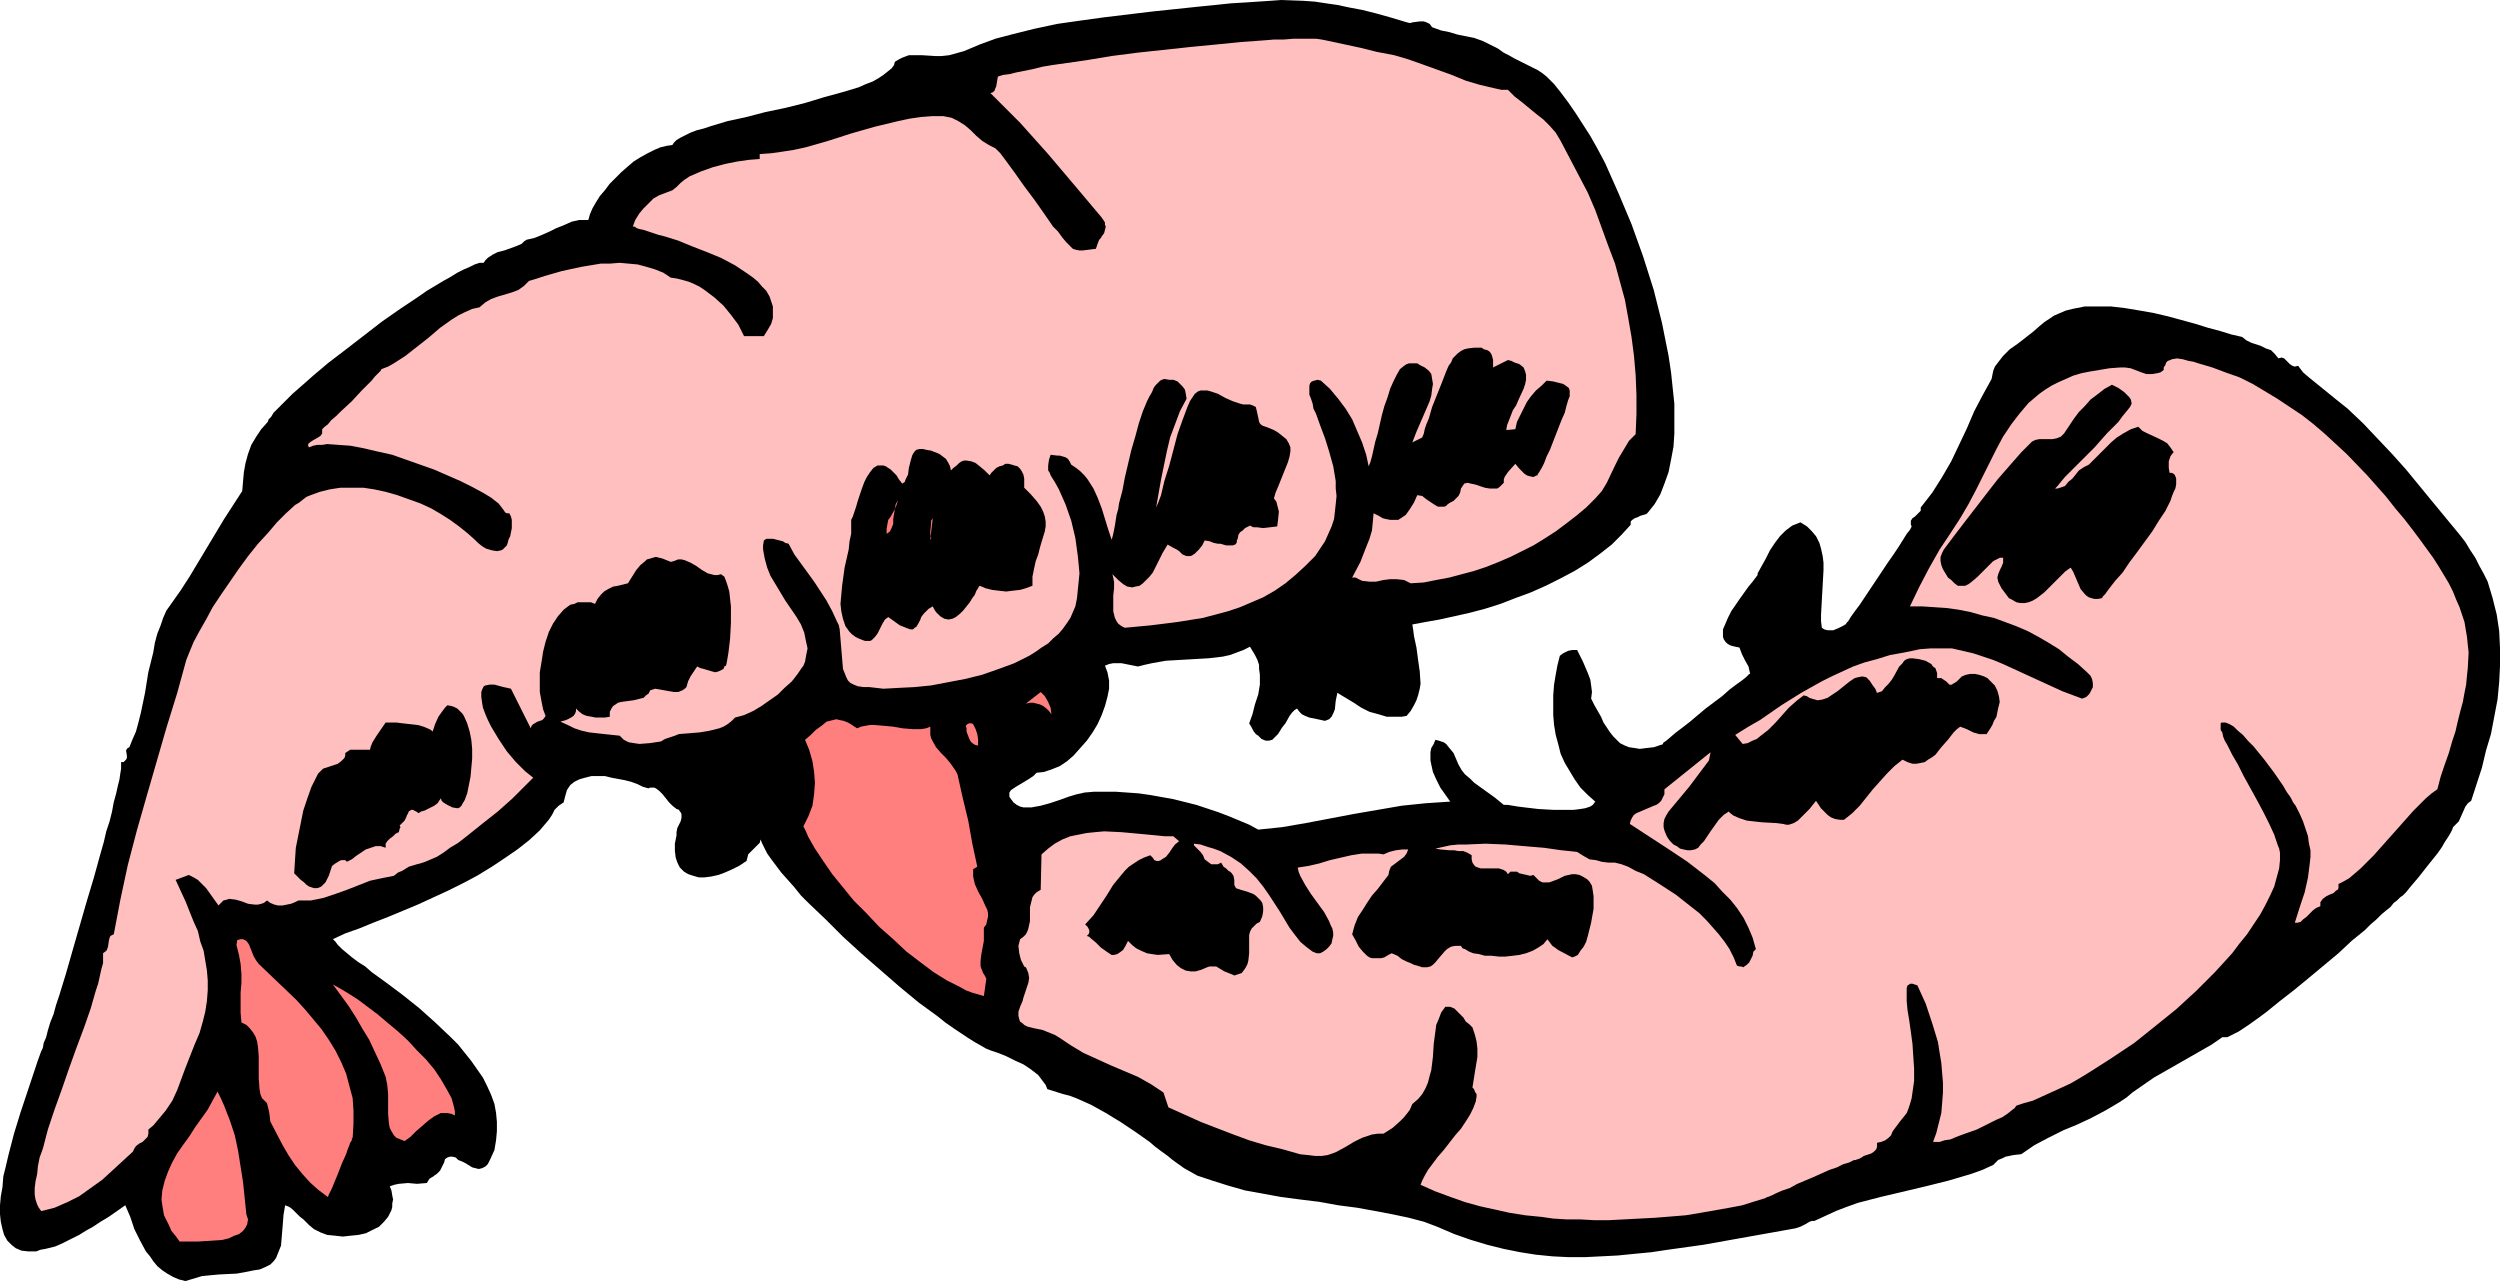 <?xml version="1.0" encoding="UTF-8" standalone="no"?>
<svg
   version="1.0"
   width="129.724mm"
   height="66.476mm"
   id="svg14"
   sodipodi:docname="Shrimp 16.wmf"
   xmlns:inkscape="http://www.inkscape.org/namespaces/inkscape"
   xmlns:sodipodi="http://sodipodi.sourceforge.net/DTD/sodipodi-0.dtd"
   xmlns="http://www.w3.org/2000/svg"
   xmlns:svg="http://www.w3.org/2000/svg">
  <sodipodi:namedview
     id="namedview14"
     pagecolor="#ffffff"
     bordercolor="#000000"
     borderopacity="0.25"
     inkscape:showpageshadow="2"
     inkscape:pageopacity="0.0"
     inkscape:pagecheckerboard="0"
     inkscape:deskcolor="#d1d1d1"
     inkscape:document-units="mm" />
  <defs
     id="defs1">
    <pattern
       id="WMFhbasepattern"
       patternUnits="userSpaceOnUse"
       width="6"
       height="6"
       x="0"
       y="0" />
  </defs>
  <path
     style="fill:#000000;fill-opacity:1;fill-rule:evenodd;stroke:none"
     d="m 280.86,5.332 1.778,0.646 1.616,0.323 1.616,0.485 1.616,0.323 1.616,0.323 1.778,0.646 0.97,0.485 0.97,0.485 0.97,0.485 1.131,0.808 0.97,0.485 1.131,0.646 2.262,1.131 2.262,1.131 0.97,0.646 0.808,0.646 1.454,1.454 1.293,1.616 1.454,1.939 1.454,2.1 1.454,2.262 1.454,2.262 1.454,2.585 1.454,2.747 2.586,5.817 2.586,6.14 2.262,6.301 2.101,6.625 0.808,3.231 0.808,3.231 0.646,3.231 0.646,3.231 0.485,3.231 0.323,3.07 0.323,3.07 v 2.908 2.908 l -0.162,2.585 -0.485,2.585 -0.485,2.424 -0.808,2.262 -0.808,2.1 -1.131,1.939 -1.293,1.616 -0.323,0.323 -1.131,0.323 -0.646,0.323 -0.485,0.162 -0.485,0.323 -0.323,0.323 v 0.646 l -1.778,1.939 -1.939,1.939 -2.262,1.777 -2.424,1.777 -2.586,1.616 -2.747,1.454 -2.909,1.454 -2.909,1.293 -3.07,1.131 -2.909,1.131 -3.07,0.969 -3.07,0.808 -2.909,0.646 -2.909,0.646 -2.747,0.485 -2.586,0.485 0.162,0.969 0.162,1.293 0.485,2.262 0.323,2.424 0.323,2.262 0.162,2.424 -0.162,0.969 -0.323,1.293 -0.323,0.969 -0.485,0.969 -0.646,1.131 -0.808,0.969 -0.97,0.162 h -0.97 -0.97 -0.97 l -1.616,-0.485 -1.778,-0.485 -1.616,-0.808 -1.454,-0.969 -1.616,-0.969 -1.616,-0.969 -0.162,0.808 -0.162,0.808 -0.162,1.616 -0.323,0.808 -0.323,0.646 -0.485,0.485 -0.808,0.323 -1.454,-0.323 -1.616,-0.323 -0.808,-0.323 -0.646,-0.323 -0.485,-0.485 -0.485,-0.646 -0.485,0.323 -0.485,0.485 -0.485,0.646 -0.808,1.454 -0.646,0.808 -0.808,1.293 -0.646,0.646 -0.485,0.485 -0.646,0.162 h -0.646 l -0.808,-0.323 -0.323,-0.323 -0.323,-0.323 -0.485,-0.323 -0.485,-0.646 -0.323,-0.646 -0.485,-0.808 0.646,-1.777 0.485,-1.939 0.646,-1.939 0.323,-1.939 v -1.939 l -0.162,-1.131 v -0.808 l -0.323,-0.969 -0.485,-0.969 -0.485,-0.808 -0.485,-0.808 -1.293,0.646 -1.293,0.485 -1.293,0.485 -1.454,0.323 -2.747,0.323 -2.747,0.162 -5.656,0.323 -2.747,0.485 -1.454,0.323 -1.293,0.323 -1.616,-0.323 -1.616,-0.323 h -0.808 -0.808 l -0.808,0.162 -0.808,0.323 0.485,1.293 0.323,1.616 v 1.616 l -0.323,1.616 -0.485,1.777 -0.646,1.777 -0.808,1.777 -0.97,1.616 -1.131,1.616 -1.293,1.454 -1.293,1.454 -1.293,1.131 -1.454,0.969 -1.616,0.646 -1.454,0.485 -1.454,0.162 -0.323,0.323 -0.323,0.323 -0.97,0.646 -2.424,1.454 -0.485,0.323 -0.485,0.323 -0.323,0.485 v 0.323 0.485 l 0.323,0.485 0.485,0.646 0.646,0.485 0.646,0.323 0.646,0.162 h 0.808 0.808 l 1.778,-0.323 1.778,-0.485 1.939,-0.646 1.778,-0.646 1.616,-0.485 0.808,-0.162 0.646,-0.162 1.939,-0.162 h 2.101 2.101 l 2.262,0.162 2.262,0.162 2.262,0.323 4.525,0.808 4.525,1.131 4.363,1.454 2.101,0.808 1.939,0.808 1.939,0.808 1.778,0.969 4.686,-0.485 4.686,-0.808 9.373,-1.777 4.686,-0.808 4.686,-0.808 4.686,-0.485 2.424,-0.162 2.424,-0.162 -1.939,-2.747 -0.808,-1.616 -0.646,-1.454 -0.323,-1.454 -0.162,-0.808 v -0.808 -0.808 l 0.162,-0.808 0.485,-0.808 0.323,-0.808 0.646,0.162 0.485,0.162 0.485,0.162 0.485,0.323 0.646,0.808 0.808,0.969 0.97,2.262 0.646,1.131 0.646,0.808 0.97,0.808 0.808,0.808 4.04,2.908 1.778,1.454 h 0.808 l 0.97,0.162 0.97,0.162 1.293,0.162 2.747,0.323 2.909,0.162 h 2.747 1.293 l 1.293,-0.162 0.97,-0.162 0.97,-0.323 0.485,-0.323 0.485,-0.646 -1.454,-1.293 -1.454,-1.454 -1.131,-1.616 -0.97,-1.616 -0.97,-1.616 -0.808,-1.777 -0.485,-1.939 -0.485,-1.777 -0.323,-1.939 -0.162,-1.939 v -1.939 -1.939 l 0.162,-2.1 0.323,-1.939 0.323,-1.777 0.485,-1.939 0.646,-0.485 0.97,-0.485 0.808,-0.162 h 0.97 l 1.131,2.262 0.97,2.262 0.485,1.293 0.162,1.131 0.162,1.293 -0.162,1.293 0.646,1.293 1.293,2.262 0.485,1.131 0.646,0.969 0.646,0.969 0.646,0.808 0.646,0.646 0.646,0.646 0.97,0.485 0.808,0.323 1.131,0.162 0.97,0.162 1.293,-0.162 1.454,-0.162 1.454,-0.485 h 0.162 l 0.162,-0.162 0.162,-0.323 0.323,-0.162 0.97,-0.808 1.131,-0.969 1.293,-0.969 1.454,-1.131 3.07,-2.585 3.232,-2.424 1.454,-1.293 1.293,-0.969 1.131,-0.808 0.808,-0.646 0.323,-0.323 0.162,-0.162 0.162,-0.162 h 0.162 l -0.323,-1.454 -0.646,-1.131 -0.646,-1.293 -0.485,-1.293 -0.808,-0.162 -0.646,-0.162 -0.485,-0.162 -0.485,-0.323 -0.323,-0.323 -0.323,-0.485 -0.162,-0.485 v -0.485 -0.969 l 0.485,-1.131 0.485,-1.131 0.646,-1.293 1.778,-2.585 0.808,-1.131 0.808,-1.131 0.808,-0.969 0.485,-0.646 0.485,-0.646 v -0.323 0 l 0.808,-1.454 0.808,-1.454 0.808,-1.616 0.97,-1.454 0.97,-1.293 1.131,-1.131 1.293,-0.969 0.808,-0.323 0.808,-0.323 1.293,0.808 0.97,0.969 0.808,0.969 0.646,1.293 0.323,1.131 0.323,1.454 0.162,1.293 v 1.454 l -0.162,2.908 -0.162,2.908 -0.162,2.908 v 1.293 l 0.162,1.293 0.485,0.323 0.646,0.162 h 0.485 0.646 l 1.131,-0.485 0.97,-0.485 0.162,-0.162 h 0.162 l 0.162,-0.323 0.323,-0.323 0.485,-0.808 0.808,-1.131 0.97,-1.293 0.97,-1.454 2.262,-3.393 2.262,-3.393 1.131,-1.616 0.97,-1.454 0.808,-1.293 0.808,-1.293 0.646,-0.808 0.162,-0.323 0.162,-0.323 -0.162,-0.323 v -0.323 -0.485 l 0.323,-0.485 0.485,-0.323 0.808,-0.808 0.323,-0.323 v -0.646 l 1.131,-1.454 1.131,-1.454 1.939,-3.07 1.778,-3.07 3.07,-6.463 1.454,-3.393 1.616,-3.07 1.778,-3.231 0.162,-0.808 0.162,-0.808 0.323,-0.808 0.485,-0.646 1.131,-1.454 1.293,-1.293 1.616,-1.131 1.454,-1.131 1.454,-1.131 1.293,-1.131 0.97,-0.808 0.97,-0.646 0.97,-0.646 1.131,-0.485 1.131,-0.485 1.293,-0.323 2.424,-0.485 h 2.586 2.586 l 2.747,0.323 2.909,0.485 2.747,0.485 2.747,0.646 5.333,1.454 2.586,0.808 2.424,0.646 2.101,0.646 2.101,0.485 0.808,0.646 0.97,0.485 1.939,0.646 0.97,0.485 0.97,0.323 0.808,0.808 0.646,0.808 0.646,-0.162 0.485,0.162 0.808,0.808 0.323,0.323 0.485,0.323 0.485,0.162 0.646,-0.162 0.97,1.293 1.131,0.969 2.586,2.1 2.586,2.1 2.424,1.939 3.07,2.908 2.747,2.908 2.909,3.07 2.747,3.07 5.171,6.301 5.333,6.463 1.131,1.454 0.97,1.616 0.97,1.454 0.808,1.616 0.808,1.454 0.808,1.616 0.97,3.231 0.808,3.231 0.485,3.231 0.162,3.393 v 3.393 l -0.162,3.231 -0.323,3.393 -0.646,3.393 -0.646,3.393 -0.97,3.231 -0.808,3.393 -2.101,6.463 -0.646,0.485 -0.485,0.646 -0.646,1.454 -0.646,1.454 -0.485,0.485 -0.646,0.646 -0.162,0.485 -0.323,0.646 -0.485,0.808 -0.646,0.969 -0.646,1.131 -0.808,1.131 -1.939,2.424 -1.778,2.262 -0.97,1.131 -0.808,0.969 -0.646,0.808 -0.646,0.646 -0.485,0.323 -0.162,0.162 -0.485,0.485 -0.646,0.485 -0.646,0.808 -0.808,0.646 -0.97,0.808 -0.97,0.969 -1.131,0.969 -1.131,1.131 -2.586,2.1 -2.586,2.424 -5.818,4.847 -2.747,2.262 -2.909,2.262 -2.586,2.1 -1.293,0.969 -1.131,0.808 -1.131,0.808 -0.97,0.646 -0.97,0.646 -0.97,0.485 -0.646,0.323 -0.646,0.323 h -0.485 -0.485 l -2.101,1.454 -2.262,1.293 -9.05,5.17 -2.101,1.454 -2.101,1.454 -1.131,0.969 -1.454,0.969 -2.747,1.616 -2.747,1.454 -2.747,1.293 -2.747,1.131 -2.909,1.454 -2.747,1.454 -2.586,1.777 -1.454,0.162 -1.616,0.323 -0.646,0.323 -0.808,0.323 -0.485,0.485 -0.485,0.485 -2.101,0.969 -2.262,0.808 -4.363,1.293 -4.525,1.131 -8.888,2.1 -4.363,1.131 -2.262,0.808 -2.101,0.808 -2.101,0.969 -2.101,0.969 h -0.485 l -0.485,0.162 -0.808,0.485 -0.97,0.485 -0.97,0.323 -18.099,3.231 -6.949,0.969 -3.232,0.485 -3.394,0.323 -3.232,0.323 -3.232,0.162 -3.232,0.162 h -3.07 l -3.232,-0.162 -3.232,-0.323 -3.07,-0.485 -3.232,-0.646 -3.232,-0.808 -3.232,-0.969 -3.232,-1.131 -3.394,-1.454 -1.293,-0.485 -1.293,-0.485 -3.07,-0.808 -3.07,-0.646 -3.394,-0.646 -3.555,-0.646 -3.717,-0.485 -3.555,-0.646 -3.878,-0.485 -3.717,-0.485 -3.555,-0.646 -3.555,-0.646 -3.394,-0.969 -3.07,-0.969 -2.909,-0.969 -2.586,-1.454 -1.131,-0.808 -1.131,-0.808 -0.97,-0.808 -1.131,-0.808 -1.293,-0.969 -1.131,-0.969 -2.747,-1.939 -2.909,-1.939 -2.909,-1.777 -2.909,-1.616 -1.454,-0.646 -1.454,-0.646 -1.293,-0.485 -1.293,-0.323 -3.07,-0.969 -0.323,-0.808 -0.485,-0.646 -0.97,-1.293 -1.454,-1.131 -1.454,-0.969 -1.778,-0.808 -1.616,-0.808 -1.616,-0.646 -1.454,-0.485 -0.808,-0.323 -1.131,-0.646 -1.131,-0.646 -1.293,-0.808 -1.454,-0.969 -1.454,-0.969 -1.616,-1.131 -1.616,-1.293 -1.778,-1.293 -1.778,-1.293 -3.717,-3.07 -3.717,-3.231 -3.717,-3.231 -3.717,-3.393 -3.394,-3.393 -3.394,-3.231 -1.454,-1.454 -1.293,-1.616 -1.293,-1.454 -1.293,-1.454 -0.97,-1.293 -0.97,-1.293 -0.808,-1.131 -0.485,-0.969 -0.485,-0.969 -0.323,-0.808 -0.162,0.646 -0.485,0.485 -0.808,0.808 -0.97,0.969 -0.162,0.646 -0.162,0.646 -1.454,0.969 -1.293,0.646 -1.454,0.646 -1.293,0.485 -1.454,0.323 -1.293,0.162 h -1.131 l -1.131,-0.323 -0.97,-0.323 -0.808,-0.485 -0.808,-0.808 -0.485,-0.969 -0.323,-0.969 -0.162,-1.293 v -1.454 l 0.323,-1.616 v -0.646 l 0.162,-0.808 0.323,-0.646 0.323,-0.646 0.162,-0.646 v -0.808 l -0.162,-0.323 -0.162,-0.162 -0.162,-0.323 -0.485,-0.162 -0.808,-0.646 -0.646,-0.646 -0.646,-0.808 -0.646,-0.808 -0.646,-0.646 -0.646,-0.485 -0.323,-0.162 h -0.485 -0.323 l -0.323,0.162 -1.131,-0.323 -0.97,-0.485 -1.293,-0.485 -1.293,-0.323 -2.586,-0.485 -1.293,-0.323 h -1.454 -1.131 l -1.293,0.323 -1.131,0.323 -0.97,0.485 -0.808,0.646 -0.646,0.969 -0.323,1.131 -0.323,1.293 -0.485,0.323 -0.485,0.323 -0.808,0.808 -0.485,0.969 -0.646,0.969 -1.778,2.1 -2.101,1.939 -2.262,1.777 -2.586,1.777 -2.424,1.616 -2.909,1.777 -2.747,1.454 -2.909,1.454 -5.979,2.747 -5.818,2.424 -2.909,1.131 -2.747,1.131 -2.747,0.969 -2.424,1.131 0.485,0.485 0.485,0.646 0.808,0.808 0.97,0.808 0.97,0.808 1.293,0.969 1.293,0.808 1.293,1.131 2.909,2.1 3.232,2.424 3.232,2.585 3.07,2.747 3.07,2.908 1.454,1.454 1.293,1.616 1.293,1.616 1.131,1.616 1.131,1.616 0.808,1.616 0.808,1.777 0.646,1.777 0.323,1.777 0.162,1.777 v 1.777 l -0.162,1.777 -0.323,1.939 -0.808,1.777 -0.485,0.969 -0.485,0.485 -0.646,0.323 -0.646,0.162 -0.646,-0.162 -0.646,-0.162 -1.293,-0.808 -0.646,-0.323 -0.808,-0.323 -0.485,-0.485 -0.646,-0.162 h -0.485 l -0.485,0.162 -0.485,0.323 -0.162,0.646 -0.485,0.969 -0.323,0.646 -0.323,0.323 -0.323,0.323 -0.485,0.323 -0.162,0.162 -0.323,0.162 -0.485,0.323 -0.485,0.808 -1.939,0.162 -1.778,-0.162 -1.778,0.162 -0.808,0.162 -0.97,0.323 0.323,0.808 0.162,0.969 0.162,0.808 -0.162,0.808 v 0.646 l -0.162,0.646 -0.646,1.293 -0.808,0.969 -0.97,0.969 -1.293,0.646 -1.293,0.646 -1.454,0.323 -1.616,0.162 -1.454,0.162 -1.454,-0.162 -1.616,-0.162 -1.293,-0.485 -1.293,-0.646 -0.97,-0.808 -1.131,-1.131 -0.646,-0.485 -0.485,-0.485 -0.97,-0.969 -0.646,-0.485 -0.808,-0.323 -0.323,1.939 -0.162,2.1 -0.162,1.939 -0.162,1.939 -0.323,0.808 -0.323,0.808 -0.323,0.808 -0.485,0.646 -0.646,0.646 -0.97,0.485 -1.131,0.485 -1.131,0.162 -1.616,0.323 -1.778,0.323 -3.394,0.162 -1.778,0.162 -1.616,0.162 -1.616,0.485 -1.616,0.485 -1.293,-0.323 -1.131,-0.485 -1.131,-0.646 -0.97,-0.646 -0.97,-0.808 -0.808,-0.969 -0.646,-0.969 -0.808,-0.969 -1.131,-2.1 -1.131,-2.262 -0.808,-2.424 -0.97,-2.262 -1.616,1.131 -1.616,1.131 -1.616,0.969 -1.454,0.969 -1.454,0.808 -1.293,0.808 -1.293,0.646 -2.262,1.131 -1.131,0.485 -1.939,0.485 -0.97,0.162 -0.808,0.323 H 5.494 L 4.202,245.269 3.07,244.785 2.262,244.138 1.454,243.33 0.808,242.199 0.485,241.068 0.162,239.614 0,238.16 v -1.777 l 0.162,-1.777 0.323,-1.777 0.162,-2.1 0.485,-1.939 0.485,-2.1 1.131,-4.362 1.293,-4.201 1.454,-4.362 1.293,-3.878 0.646,-1.939 0.646,-1.777 0.323,-0.646 0.162,-0.969 0.485,-1.131 0.323,-1.293 0.485,-1.616 0.646,-1.616 0.485,-1.777 0.646,-1.939 0.646,-2.1 0.646,-2.1 1.293,-4.524 2.747,-9.533 1.454,-4.847 1.293,-4.686 0.646,-2.262 0.485,-2.1 0.646,-1.939 0.485,-1.939 0.323,-1.777 0.485,-1.777 0.323,-1.454 0.323,-1.293 0.162,-1.131 0.162,-0.969 v -0.808 -0.485 h 0.485 l 0.162,-0.162 0.323,-0.323 0.162,-0.323 v -0.485 l -0.162,-0.969 0.162,-0.323 0.162,-0.162 0.323,-0.162 0.646,-1.616 0.646,-1.454 0.485,-1.777 0.485,-1.939 0.808,-3.878 0.646,-4.039 0.97,-3.878 0.323,-1.939 0.485,-1.777 0.646,-1.616 0.485,-1.454 0.646,-1.454 0.808,-1.131 1.939,-2.747 1.778,-2.747 3.394,-5.655 3.394,-5.655 1.778,-2.747 1.778,-2.747 0.162,-1.939 0.162,-1.777 0.323,-1.777 0.485,-1.777 0.646,-1.777 0.97,-1.616 0.97,-1.454 1.293,-1.454 0.162,-0.485 0.485,-0.485 0.485,-0.808 0.808,-0.808 0.808,-0.808 0.97,-0.969 1.131,-1.131 1.293,-1.131 1.293,-1.131 1.454,-1.293 3.07,-2.585 3.394,-2.585 3.555,-2.747 3.555,-2.747 3.717,-2.585 3.394,-2.262 1.616,-1.131 1.616,-0.969 1.616,-0.969 1.454,-0.808 1.293,-0.808 1.293,-0.646 1.131,-0.485 0.97,-0.485 0.97,-0.323 h 0.808 l 0.323,-0.485 0.485,-0.485 0.97,-0.646 0.97,-0.485 1.293,-0.323 2.262,-0.808 1.131,-0.485 0.485,-0.485 0.485,-0.323 1.454,-0.323 1.616,-0.646 1.454,-0.646 1.293,-0.646 1.616,-0.646 1.454,-0.646 1.454,-0.323 h 0.808 0.97 l 0.323,-1.131 0.485,-1.131 0.646,-1.131 0.808,-1.293 0.97,-1.131 0.97,-1.293 2.262,-2.262 1.293,-1.131 1.131,-0.969 1.293,-0.808 1.454,-0.808 1.293,-0.646 1.131,-0.485 1.293,-0.323 1.131,-0.162 0.323,-0.485 0.485,-0.485 0.808,-0.485 0.97,-0.485 0.97,-0.485 1.293,-0.485 1.293,-0.323 1.454,-0.485 1.616,-0.485 1.616,-0.485 3.717,-0.808 3.717,-0.969 3.878,-0.808 3.878,-0.969 3.717,-1.131 3.555,-0.969 1.616,-0.485 1.616,-0.485 1.454,-0.646 1.293,-0.485 1.131,-0.646 0.97,-0.646 0.808,-0.646 0.808,-0.646 0.485,-0.646 0.162,-0.646 0.808,-0.485 0.646,-0.323 1.293,-0.485 h 1.293 1.293 l 2.586,0.162 h 1.293 l 1.454,-0.162 2.909,-0.808 3.07,-1.293 3.07,-1.131 3.07,-0.808 4.525,-1.131 4.525,-0.969 4.525,-0.646 4.686,-0.646 9.373,-1.131 9.211,-0.969 3.232,-0.323 3.07,-0.323 2.747,-0.162 2.424,-0.162 2.424,-0.162 L 251.288,0 l 4.363,0.162 2.262,0.162 2.101,0.323 2.262,0.323 2.262,0.485 2.586,0.485 2.586,0.646 2.909,0.808 3.232,0.969 0.646,0.162 0.646,-0.162 1.293,-0.162 h 0.808 l 0.485,0.162 0.646,0.323 z"
     id="path1" />
  <path
     style="fill:#ffbfbf;fill-opacity:1;fill-rule:evenodd;stroke:none"
     d="m 295.728,17.612 1.293,1.293 1.454,1.131 2.747,2.262 1.454,1.131 1.293,1.293 1.131,1.293 0.97,1.616 1.778,3.393 1.778,3.393 1.778,3.393 1.454,3.393 1.293,3.555 1.293,3.555 1.293,3.393 0.97,3.555 0.97,3.555 0.646,3.555 0.646,3.716 0.485,3.716 0.323,3.716 0.162,3.878 v 3.878 l -0.162,3.878 -1.293,1.293 -0.97,1.616 -0.97,1.616 -0.808,1.616 -1.616,3.393 -0.97,1.616 -1.293,1.454 -1.778,1.777 -1.939,1.616 -2.101,1.616 -1.939,1.454 -2.262,1.454 -2.101,1.293 -2.262,1.131 -2.262,1.131 -2.262,0.969 -2.424,0.969 -2.424,0.808 -2.424,0.646 -2.424,0.646 -2.586,0.485 -2.424,0.485 -2.586,0.162 -0.646,-0.323 -0.646,-0.323 -1.454,-0.162 h -1.293 l -1.293,0.162 -1.454,0.323 h -1.293 l -1.454,-0.162 -0.646,-0.323 -0.646,-0.323 h -0.646 l 1.616,-3.07 1.131,-2.908 0.646,-1.616 0.485,-1.616 0.162,-1.616 0.162,-1.777 0.97,0.485 0.808,0.485 0.646,0.162 0.808,0.162 h 0.485 0.646 0.485 l 0.485,-0.323 0.485,-0.323 0.485,-0.323 0.808,-1.131 0.808,-1.293 0.646,-1.454 0.97,0.162 0.808,0.646 1.454,0.969 0.808,0.485 h 0.808 0.485 l 0.323,-0.162 0.323,-0.323 0.485,-0.323 0.646,-0.323 0.485,-0.485 0.485,-0.485 0.323,-0.646 0.162,-0.808 0.323,-0.485 0.323,-0.485 0.646,-0.162 0.646,0.162 0.808,0.162 0.97,0.323 0.97,0.323 0.97,0.162 h 0.97 0.485 l 0.485,-0.323 0.323,-0.323 0.485,-0.485 v -0.646 l 0.162,-0.485 0.646,-0.969 1.454,-1.616 0.808,0.969 0.97,0.969 0.485,0.323 0.485,0.162 0.808,0.162 0.646,-0.323 h 0.162 v -0.162 l 0.323,-0.485 0.485,-0.808 0.485,-0.969 0.485,-1.293 0.646,-1.293 1.131,-2.908 1.131,-2.908 0.646,-1.454 0.323,-1.293 0.323,-1.131 0.323,-0.808 v -0.808 -0.323 l -0.162,-0.485 -0.646,-0.485 -0.485,-0.323 -0.646,-0.162 -1.293,-0.323 -1.293,-0.162 -0.97,0.969 -1.131,0.969 -0.97,1.131 -0.808,1.131 -0.646,1.293 -0.646,1.293 -0.646,1.293 -0.323,1.454 -1.778,0.162 0.162,-0.969 0.323,-0.808 0.808,-2.1 0.646,-0.969 0.485,-1.131 0.97,-2.1 0.323,-0.969 0.162,-0.808 v -0.969 l -0.162,-0.646 -0.323,-0.808 -0.808,-0.646 -0.485,-0.162 -0.485,-0.162 -0.646,-0.323 -0.646,-0.162 -2.909,1.454 v -0.808 -0.646 l -0.162,-0.646 -0.162,-0.485 -0.323,-0.485 -0.485,-0.323 -0.646,-0.162 -0.485,-0.323 h -0.646 -0.808 l -1.293,0.162 -0.646,0.162 -0.646,0.323 -0.646,0.485 -0.485,0.485 -0.485,0.485 -0.323,0.808 -0.485,0.646 -0.485,1.131 -0.808,2.1 -1.939,4.847 -0.646,2.262 -0.485,1.131 -0.323,0.969 -0.162,0.808 -0.323,0.808 -1.939,0.969 0.808,-2.1 2.101,-4.847 0.485,-1.131 0.323,-1.131 0.162,-1.293 0.162,-0.969 -0.162,-0.969 -0.162,-0.969 -0.485,-0.646 -0.808,-0.646 -0.97,-0.485 -0.485,-0.323 h -0.808 -0.485 -0.323 l -0.485,0.162 -0.485,0.323 -0.808,0.646 -0.646,1.131 -0.646,1.293 -0.646,1.454 -0.485,1.616 -0.646,1.777 -0.485,1.777 -0.808,3.555 -0.485,1.616 -0.323,1.454 -0.323,1.454 -0.323,1.131 -0.323,0.808 -0.485,-2.262 -0.808,-2.424 -0.97,-2.262 -0.97,-2.262 -1.293,-2.1 -1.454,-1.939 -1.616,-1.939 -1.778,-1.616 -0.646,-0.162 -0.646,0.162 -0.485,0.162 -0.323,0.323 -0.162,0.485 v 0.485 0.646 0.646 l 0.323,0.808 0.323,0.969 0.162,0.969 0.485,0.969 0.808,2.262 0.97,2.585 0.808,2.585 0.808,2.908 0.485,2.908 v 1.454 l 0.162,1.454 -0.162,1.616 -0.162,1.454 -0.162,1.454 -0.485,1.454 -0.646,1.454 -0.646,1.454 -0.97,1.454 -0.97,1.454 -1.939,1.939 -1.939,1.777 -1.939,1.616 -2.101,1.454 -2.262,1.293 -2.262,0.969 -2.262,0.969 -2.424,0.808 -2.424,0.646 -2.424,0.646 -5.01,0.808 -5.171,0.646 -5.171,0.485 -0.646,-0.323 -0.646,-0.485 -0.323,-0.485 -0.323,-0.646 -0.162,-0.646 -0.162,-0.646 v -1.454 -1.616 l 0.162,-1.454 v -1.293 l -0.323,-1.454 0.646,0.646 0.485,0.485 0.97,0.808 0.808,0.485 0.97,0.162 0.646,-0.162 0.808,-0.162 0.646,-0.485 0.646,-0.646 0.646,-0.646 0.646,-0.808 0.97,-1.939 0.97,-1.939 0.97,-1.616 1.131,0.646 0.646,0.323 0.485,0.323 0.646,0.646 0.808,0.323 h 0.808 l 0.323,-0.162 0.485,-0.323 0.323,-0.323 0.485,-0.485 0.646,-0.808 0.485,-0.969 0.97,0.162 0.808,0.323 0.808,0.162 h 0.485 l 1.131,0.323 h 0.808 0.485 l 0.485,-0.162 0.162,-0.162 0.162,-0.323 v -0.323 l 0.162,-0.323 0.162,-0.808 0.323,-0.485 0.485,-0.323 0.485,-0.485 0.97,-0.485 0.646,0.323 h 0.646 l 1.293,0.162 2.747,-0.323 0.162,-1.293 0.162,-1.616 -0.323,-1.293 -0.162,-0.646 -0.485,-0.646 0.323,-1.131 0.485,-1.131 0.97,-2.424 0.97,-2.424 0.323,-1.131 0.162,-0.969 v -0.808 l -0.323,-0.808 -0.485,-0.808 -0.808,-0.646 -0.808,-0.646 -0.808,-0.485 -0.808,-0.323 -0.808,-0.323 -0.485,-0.162 -0.323,-0.162 -0.323,-0.323 -0.162,-0.323 -0.162,-0.808 -0.323,-1.454 -0.162,-0.646 -0.323,-0.162 -0.323,-0.162 -0.485,-0.162 h -0.646 -0.646 l -0.646,-0.162 -1.454,-0.485 -1.454,-0.646 -1.454,-0.808 -1.454,-0.485 -0.646,-0.162 h -0.646 -0.646 l -0.485,0.162 -0.646,0.485 -0.323,0.485 -0.646,0.969 -0.485,1.131 -0.485,1.293 -0.485,1.293 -0.97,2.747 -0.808,3.07 -0.808,3.07 -0.97,3.07 -0.646,2.747 -0.485,1.293 -0.485,1.131 0.97,-5.494 1.131,-5.494 0.646,-2.747 0.97,-2.585 0.97,-2.585 1.293,-2.424 -0.162,-0.969 -0.162,-0.808 -0.485,-0.646 -0.485,-0.485 -0.485,-0.485 -0.808,-0.323 h -0.808 l -0.97,-0.162 -0.485,0.162 -0.323,0.162 -0.485,0.485 -0.485,0.485 -0.323,0.485 -0.323,0.808 -0.485,0.808 -0.485,0.969 -0.808,1.939 -0.808,2.424 -0.646,2.424 -0.808,2.747 -1.293,5.494 -0.485,2.585 -0.646,2.424 -0.162,1.131 -0.323,1.131 -0.323,2.1 -0.162,0.808 -0.162,0.808 -0.162,0.646 -0.162,0.485 -0.646,-1.939 -0.646,-2.1 -0.646,-2.1 -0.808,-2.1 -0.808,-1.777 -1.131,-1.777 -0.646,-0.808 -0.808,-0.808 -0.808,-0.646 -0.97,-0.646 -0.323,-0.646 -0.323,-0.485 -0.485,-0.323 -1.131,-0.323 h -0.485 l -1.293,-0.162 -0.323,0.969 -0.162,1.131 v 0.969 l 0.323,0.485 0.162,0.485 0.808,1.293 0.808,1.454 0.646,1.454 0.646,1.454 1.131,3.231 0.808,3.393 0.485,3.555 0.162,1.616 0.162,1.777 -0.162,1.616 -0.162,1.616 -0.162,1.616 -0.323,1.616 -0.485,1.131 -0.485,1.131 -0.646,0.969 -0.808,1.131 -0.808,0.969 -1.131,0.969 -0.97,0.969 -1.293,0.808 -1.131,0.808 -1.293,0.808 -2.909,1.454 -3.07,1.131 -3.232,1.131 -3.232,0.808 -3.394,0.646 -3.394,0.646 -3.232,0.323 -3.232,0.162 -2.909,0.162 -2.747,-0.323 h -1.131 l -1.131,-0.162 -0.808,-0.323 -0.646,-0.323 -0.485,-0.485 -0.323,-0.646 -0.323,-0.808 -0.323,-0.808 -0.162,-1.939 -0.162,-1.939 -0.162,-1.939 -0.162,-1.939 -0.162,-0.808 -0.323,-0.646 -0.97,-2.1 -1.131,-2.1 -2.424,-3.716 -2.586,-3.555 -1.293,-1.777 -1.131,-2.1 -0.646,-0.162 -0.485,-0.323 -1.293,-0.323 -0.646,-0.162 h -0.646 -0.646 l -0.485,0.323 -0.162,0.969 v 0.808 l 0.323,1.777 0.485,1.777 0.646,1.616 0.97,1.616 1.939,3.231 2.101,3.07 0.97,1.616 0.646,1.616 0.323,1.616 0.323,1.454 -0.162,0.808 -0.162,0.808 -0.162,0.969 -0.323,0.808 -0.485,0.646 -0.646,0.969 -1.131,1.454 -1.454,1.293 -1.293,1.293 -1.616,1.131 -1.616,1.131 -1.616,0.969 -1.778,0.808 -1.778,0.485 -0.646,0.646 -0.808,0.646 -0.808,0.485 -0.808,0.323 -1.939,0.485 -1.939,0.323 -1.939,0.162 -2.101,0.162 -0.808,0.323 -0.97,0.323 -0.97,0.323 -0.808,0.485 -2.101,0.323 -2.101,0.162 -1.131,-0.162 -0.97,-0.162 -0.97,-0.485 -0.808,-0.808 -3.07,-0.323 -2.909,-0.323 -1.454,-0.323 -1.454,-0.485 -1.293,-0.646 -1.454,-0.646 1.131,-0.323 0.97,-0.485 0.485,-0.323 0.323,-0.485 0.162,-0.485 v -0.485 l 0.646,0.646 0.646,0.485 0.808,0.323 0.97,0.162 0.808,0.162 h 0.97 0.808 l 0.97,-0.162 v -0.969 l 0.323,-0.646 0.323,-0.485 0.485,-0.323 0.485,-0.323 0.646,-0.162 2.424,-0.323 1.293,-0.323 0.646,-0.162 0.485,-0.485 0.485,-0.323 0.323,-0.646 0.97,-0.323 0.97,0.162 1.778,0.323 0.97,0.162 h 0.808 l 0.808,-0.323 0.485,-0.323 0.323,-0.323 0.323,-1.131 0.485,-0.969 1.293,-1.939 0.646,0.323 0.646,0.162 1.616,0.485 0.646,0.162 0.646,-0.162 0.646,-0.323 0.323,-0.162 0.162,-0.485 0.323,-0.162 0.162,-0.646 0.162,-0.969 0.162,-0.969 0.162,-1.293 0.162,-1.454 0.162,-3.07 v -3.231 l -0.162,-1.454 -0.162,-1.454 -0.323,-1.131 -0.323,-0.969 -0.323,-0.808 -0.646,-0.485 -0.646,0.162 h -0.646 l -0.646,-0.162 -0.646,-0.162 -1.131,-0.646 -1.131,-0.808 -1.131,-0.646 -1.131,-0.485 -0.646,-0.162 h -0.646 l -0.808,0.323 -0.646,0.162 -0.808,-0.323 -0.808,-0.323 -0.646,-0.162 -0.646,-0.162 -0.646,0.162 -0.485,0.162 -0.646,0.162 -0.323,0.323 -0.97,0.808 -0.808,0.969 -0.808,1.293 -0.808,1.293 -1.939,0.485 -0.97,0.162 -0.97,0.485 -0.808,0.485 -0.646,0.646 -0.646,0.808 -0.485,0.969 -0.808,-0.323 h -0.97 -0.808 -0.808 l -0.646,0.323 -0.808,0.162 -0.646,0.485 -0.646,0.485 -1.131,1.293 -0.97,1.454 -0.808,1.616 -0.646,1.939 -0.485,1.939 -0.323,2.1 -0.323,1.939 v 1.939 1.939 l 0.323,1.777 0.323,1.616 0.485,1.293 -0.323,0.485 -0.323,0.323 -0.97,0.323 -0.808,0.485 -0.323,0.323 -0.162,0.485 -3.878,-7.756 -0.646,-0.162 -0.808,-0.162 -1.778,-0.485 h -0.97 l -0.808,0.162 -0.323,0.162 -0.162,0.323 -0.162,0.323 -0.162,0.485 v 0.969 l 0.162,1.131 0.162,0.969 0.485,1.293 0.485,1.131 0.646,1.293 1.454,2.424 1.616,2.424 1.778,2.1 0.97,0.969 0.808,0.808 0.808,0.646 0.808,0.646 -0.808,0.808 -0.97,0.969 -1.131,1.131 -1.131,1.131 -1.454,1.293 -1.454,1.293 -3.07,2.424 -3.232,2.585 -1.454,1.131 -1.616,0.969 -1.293,0.969 -1.293,0.808 -1.131,0.485 -1.131,0.485 -0.97,0.323 -0.646,0.162 -1.616,0.485 -1.293,0.808 -0.808,0.323 -0.808,0.646 -2.424,0.485 -2.262,0.485 -4.525,1.777 -2.262,0.808 -2.424,0.808 -2.424,0.485 h -1.131 -1.293 l -0.646,0.323 -0.808,0.323 -0.808,0.162 -0.808,0.162 h -0.97 l -0.646,-0.162 -0.808,-0.323 -0.646,-0.485 -0.646,0.485 -0.485,0.162 -0.646,0.162 h -0.646 l -1.293,-0.162 -1.293,-0.485 -1.131,-0.323 -1.293,-0.162 -0.485,0.162 -0.646,0.162 -0.485,0.485 -0.485,0.485 -2.424,-3.393 -0.808,-0.808 -0.808,-0.808 -0.808,-0.485 -0.97,-0.485 -2.586,0.969 1.939,4.201 1.616,4.039 0.808,1.777 0.485,2.1 0.646,1.777 0.323,1.939 0.323,1.939 0.162,1.939 v 1.939 l -0.162,2.1 -0.323,2.1 -0.485,1.939 -0.646,2.262 -0.97,2.262 -1.778,4.524 -1.616,4.362 -0.97,2.1 -1.293,1.939 -0.808,0.969 -0.808,0.969 -0.808,0.969 -0.97,0.808 v 0.323 0.485 l -0.162,0.646 -0.485,0.485 -0.485,0.485 -0.646,0.323 -0.646,0.485 -0.323,0.485 -0.323,0.646 -4.04,3.716 -1.939,1.777 -2.262,1.616 -2.262,1.616 -2.262,1.131 -2.586,1.131 -1.293,0.323 -1.293,0.323 -0.485,-0.646 -0.323,-0.646 -0.323,-0.969 -0.162,-0.969 v -1.293 l 0.162,-1.293 0.323,-1.454 0.162,-1.616 0.323,-1.616 0.646,-1.777 0.97,-3.716 1.293,-3.878 1.454,-4.039 1.454,-4.201 1.454,-4.039 1.454,-3.878 1.293,-3.716 0.97,-3.393 0.485,-1.454 0.323,-1.454 0.323,-1.454 0.323,-1.131 v -1.131 -0.808 l 0.646,-0.485 0.162,-0.323 0.162,-0.485 0.162,-1.131 0.162,-0.646 0.162,-0.323 0.646,-0.323 1.293,-6.786 1.454,-6.786 1.778,-6.786 1.939,-6.786 3.878,-13.411 2.101,-6.786 1.778,-6.463 0.323,-0.808 0.323,-0.808 0.808,-1.939 1.131,-2.1 1.293,-2.262 1.293,-2.424 1.616,-2.424 1.778,-2.585 1.778,-2.585 1.778,-2.424 1.939,-2.424 1.939,-2.1 1.778,-2.1 1.778,-1.777 1.778,-1.616 0.808,-0.485 0.808,-0.646 0.646,-0.485 0.808,-0.323 1.778,-0.646 1.939,-0.485 2.101,-0.323 h 2.262 2.262 l 2.101,0.323 2.262,0.485 2.262,0.646 2.262,0.808 2.262,0.808 2.101,0.969 1.939,1.131 1.778,1.131 1.778,1.293 1.616,1.293 1.454,1.293 0.646,0.646 0.808,0.646 0.808,0.485 1.131,0.323 0.97,0.162 0.808,-0.162 0.323,-0.162 0.323,-0.323 0.485,-0.485 0.162,-0.485 0.162,-0.646 0.323,-0.646 0.323,-1.616 v -0.969 -0.646 l -0.162,-0.646 -0.323,-0.646 h -0.485 l -0.323,-0.162 -0.323,-0.485 -0.485,-0.646 L 97.768,98.722 97.121,98.237 96.313,97.591 94.697,96.621 92.597,95.49 90.334,94.359 87.749,93.228 85.163,92.097 82.416,91.128 79.669,90.158 76.922,89.189 74.013,88.543 71.266,87.896 68.68,87.412 66.418,87.25 64.155,87.088 63.186,87.25 H 62.216 l -0.808,0.162 -0.808,0.323 -0.162,-0.323 V 87.088 l 0.323,-0.323 0.485,-0.323 1.131,-0.646 0.485,-0.323 0.323,-0.485 v -0.485 -0.323 l 0.162,-0.162 0.323,-0.323 0.646,-0.485 0.646,-0.808 0.97,-0.808 0.97,-0.969 2.101,-1.939 1.939,-2.1 0.97,-0.969 0.97,-0.969 0.646,-0.808 0.646,-0.646 0.485,-0.485 0.162,-0.323 1.293,-0.485 1.131,-0.646 2.262,-1.454 2.262,-1.777 2.262,-1.777 2.262,-1.939 2.262,-1.616 1.293,-0.808 1.293,-0.646 1.454,-0.646 1.454,-0.323 1.131,-0.969 1.131,-0.646 1.293,-0.485 2.747,-0.808 1.293,-0.485 1.131,-0.808 0.485,-0.485 0.485,-0.485 1.616,-0.485 1.454,-0.485 3.394,-0.969 3.717,-0.808 3.878,-0.646 h 1.778 l 1.939,-0.162 1.778,0.162 1.778,0.162 1.778,0.485 1.616,0.485 1.616,0.646 1.454,0.969 1.131,0.162 1.293,0.323 1.131,0.323 1.131,0.485 0.97,0.485 0.97,0.646 1.939,1.454 1.778,1.616 1.454,1.777 1.454,1.939 1.131,2.262 h 3.878 l 0.808,-1.293 0.646,-1.131 0.323,-1.131 v -1.131 -1.131 l -0.323,-0.969 -0.323,-0.969 -0.646,-1.131 -0.808,-0.808 -0.808,-0.969 -0.97,-0.808 -1.131,-0.808 -2.424,-1.616 -2.747,-1.454 -2.747,-1.131 -2.909,-1.131 -2.747,-1.131 -2.586,-0.808 -1.293,-0.323 -0.97,-0.323 -0.97,-0.323 -0.485,-0.162 -0.485,-0.162 -0.808,-0.162 -0.485,-0.162 -0.485,-0.323 h -0.323 l 0.485,-1.293 0.808,-1.293 0.808,-0.969 0.97,-0.969 0.97,-0.969 1.131,-0.646 1.293,-0.485 1.293,-0.485 0.808,-0.646 0.808,-0.808 0.808,-0.646 0.97,-0.646 2.262,-0.969 2.262,-0.808 2.424,-0.646 2.424,-0.485 2.262,-0.323 2.101,-0.162 v -0.969 l 2.262,-0.162 2.262,-0.323 2.101,-0.323 2.262,-0.485 4.525,-1.293 4.525,-1.454 4.525,-1.293 4.686,-1.131 2.262,-0.485 2.262,-0.323 2.101,-0.162 h 2.262 l 0.808,0.162 0.808,0.162 1.293,0.646 1.293,0.808 1.131,0.969 1.131,1.131 1.131,0.969 1.293,0.808 0.646,0.323 0.646,0.323 0.97,0.969 0.97,1.293 1.778,2.424 1.939,2.747 1.939,2.585 1.939,2.747 1.778,2.585 0.97,0.969 0.808,1.131 0.808,0.969 0.808,0.808 0.485,0.485 0.485,0.162 0.808,0.162 h 0.646 l 1.293,-0.162 1.293,-0.162 0.323,-0.969 0.323,-0.808 0.323,-0.323 0.162,-0.323 0.485,-0.646 0.162,-0.646 0.162,-0.646 -0.162,-0.323 v -0.485 l -0.323,-0.485 -0.323,-0.485 -5.171,-6.14 -5.333,-6.301 -5.494,-6.14 -2.909,-2.908 -2.909,-2.908 0.485,-0.162 0.323,-0.323 0.162,-0.485 0.162,-0.323 0.162,-0.969 0.162,-0.969 0.97,-0.323 1.293,-0.162 1.293,-0.323 1.616,-0.323 1.616,-0.323 1.939,-0.485 1.939,-0.323 2.262,-0.323 2.262,-0.323 2.262,-0.323 4.848,-0.808 5.01,-0.646 10.504,-1.131 5.01,-0.485 4.848,-0.485 2.262,-0.162 2.262,-0.162 1.939,-0.162 h 1.939 l 1.939,-0.162 h 1.616 1.454 1.293 l 1.131,0.162 0.808,0.162 6.787,1.454 3.232,0.808 3.394,0.646 2.747,0.808 2.747,0.969 5.818,2.1 2.747,1.131 2.747,0.808 2.747,0.646 1.454,0.323 z"
     id="path2" />
  <path
     style="fill:#ffbfbf;fill-opacity:1;fill-rule:evenodd;stroke:none"
     d="m 478.012,154.788 -1.131,0.808 -1.131,0.969 -1.131,1.131 -1.293,1.293 -2.586,2.908 -2.586,2.908 -2.586,2.908 -1.293,1.293 -1.293,1.293 -1.131,0.969 -1.131,0.969 -1.131,0.646 -0.97,0.485 v 0.485 0.323 l -0.162,0.323 -0.323,0.162 -0.485,0.485 -0.808,0.323 -0.646,0.323 -0.646,0.485 -0.485,0.646 v 0.323 0.485 l -0.808,0.323 -0.646,0.485 -1.293,1.293 -0.646,0.485 -0.485,0.485 -0.646,0.162 h -0.485 l 0.97,-3.07 0.97,-2.908 0.646,-2.908 0.323,-2.585 0.162,-1.454 v -1.293 l -0.323,-1.454 -0.162,-1.293 -0.485,-1.454 -0.485,-1.454 -0.646,-1.454 -0.808,-1.616 -0.485,-0.646 -0.485,-0.969 -0.808,-1.131 -0.646,-1.131 -1.778,-2.585 -1.939,-2.585 -2.101,-2.585 -1.131,-1.131 -0.97,-1.131 -0.97,-0.808 -0.808,-0.808 -0.808,-0.485 -0.808,-0.323 h -0.485 -0.323 l -0.162,0.162 v 0.323 0.485 0.485 l 0.323,0.485 0.162,0.808 0.323,0.808 0.485,0.808 0.97,1.939 1.131,1.939 1.131,2.262 2.586,4.686 1.293,2.424 1.131,2.262 0.97,2.1 0.646,1.939 0.323,0.808 0.162,0.808 v 0.808 0.646 l -0.162,1.616 -0.485,1.777 -0.485,1.777 -0.808,1.777 -0.97,1.939 -0.97,1.777 -1.293,1.939 -1.293,1.939 -1.454,1.777 -1.454,1.939 -1.616,1.777 -1.778,1.939 -3.717,3.716 -3.878,3.555 -4.202,3.393 -4.04,3.231 -4.363,2.908 -4.04,2.585 -2.101,1.293 -1.939,1.131 -2.101,0.969 -1.778,0.808 -1.778,0.808 -1.778,0.808 -1.778,0.485 -1.454,0.485 -0.323,0.485 -0.646,0.485 -0.808,0.646 -0.97,0.646 -1.131,0.485 -1.293,0.646 -2.586,1.293 -2.747,0.969 -1.293,0.485 -1.131,0.485 -1.131,0.162 -0.97,0.323 h -0.646 -0.646 l 0.646,-1.777 0.485,-1.939 0.485,-1.939 0.162,-1.939 0.162,-2.1 v -1.939 l -0.162,-1.939 -0.162,-1.939 -0.323,-1.939 -0.323,-2.1 -1.131,-3.716 -1.293,-3.878 -1.616,-3.555 -0.485,-0.162 -0.485,-0.162 h -0.485 l -0.162,0.162 -0.323,0.162 -0.162,0.485 v 0.485 0.646 0.646 0.808 l 0.162,1.777 0.162,0.969 0.162,0.969 0.323,2.262 0.323,2.424 0.162,2.424 0.162,2.424 v 2.424 l -0.323,2.262 -0.162,1.131 -0.323,1.131 -0.323,0.969 -0.323,0.808 -0.646,0.808 -0.646,0.808 -0.97,1.293 -0.485,0.646 -0.323,0.808 -0.485,0.485 -0.646,0.485 -0.808,0.323 -0.808,0.162 v 0.485 0.323 l -0.162,0.485 -0.485,0.485 -0.485,0.323 -1.454,0.485 -0.485,0.323 -0.646,0.323 h -0.162 l -0.323,0.162 h -0.323 l -0.97,0.485 -1.131,0.323 -1.293,0.646 -1.454,0.485 -3.232,1.454 -3.07,1.293 -1.454,0.808 -1.454,0.485 -1.131,0.485 -0.97,0.485 -0.808,0.323 h -0.162 l -0.162,0.162 -2.101,0.646 -2.586,0.808 -2.586,0.485 -2.747,0.485 -2.747,0.485 -2.909,0.485 -5.979,0.485 -6.141,0.323 -3.07,0.162 h -2.747 l -2.747,-0.162 h -2.747 l -2.586,-0.162 -2.262,-0.323 -3.232,-0.323 -3.07,-0.485 -2.909,-0.646 -2.909,-0.646 -2.909,-0.808 -2.747,-0.969 -3.07,-1.131 -2.909,-1.293 0.323,-0.808 0.485,-0.969 0.646,-1.131 0.97,-1.293 0.97,-1.293 1.131,-1.293 2.262,-2.908 1.131,-1.293 0.97,-1.454 0.808,-1.293 0.646,-1.293 0.485,-1.293 0.162,-0.969 v -0.485 l -0.323,-0.485 -0.162,-0.485 -0.323,-0.323 0.485,-3.07 0.485,-2.908 v -1.616 l -0.162,-1.454 -0.323,-1.293 -0.485,-1.454 -0.646,-0.646 -0.646,-0.485 -0.485,-0.808 -0.646,-0.646 -0.646,-0.646 -0.485,-0.485 -0.808,-0.323 h -0.97 l -0.808,1.131 -0.485,1.293 -0.485,1.131 -0.162,1.293 -0.323,2.424 -0.162,2.585 -0.323,2.585 -0.323,1.131 -0.323,1.293 -0.485,1.131 -0.646,1.131 -0.808,0.969 -1.131,0.969 -0.485,1.131 -0.485,0.646 -0.646,0.808 -0.808,0.808 -1.454,1.293 -1.778,1.131 h -1.131 l -1.131,0.162 -0.97,0.323 -0.97,0.323 -1.616,0.808 -1.616,0.969 -1.778,0.969 -0.808,0.323 -0.97,0.323 -1.131,0.162 h -1.293 l -1.293,-0.162 -1.616,-0.162 -3.394,-0.969 -3.394,-0.808 -3.232,-0.969 -3.07,-1.131 -6.302,-2.424 -3.232,-1.454 -3.232,-1.454 -0.97,-2.908 -2.424,-1.616 -2.586,-1.454 -5.333,-2.262 -5.333,-2.424 -2.424,-1.454 -2.424,-1.616 -0.808,-0.485 -0.808,-0.323 -1.616,-0.646 -1.616,-0.323 -1.293,-0.323 -0.646,-0.323 -0.323,-0.323 -0.485,-0.323 -0.162,-0.485 -0.162,-0.646 v -0.808 l 0.323,-0.969 0.485,-1.131 0.162,-0.646 0.323,-0.969 0.646,-1.939 0.162,-0.969 -0.162,-0.969 -0.323,-0.808 -0.162,-0.323 -0.323,-0.162 -0.646,-1.293 -0.323,-1.293 -0.162,-1.454 0.162,-0.646 0.162,-0.646 0.646,-0.485 0.485,-0.485 0.323,-0.646 0.162,-0.485 0.323,-1.454 v -1.293 -1.454 l 0.323,-1.293 0.162,-0.646 0.323,-0.485 0.485,-0.485 0.808,-0.485 0.162,-6.948 1.293,-1.131 1.293,-0.969 1.454,-0.808 1.616,-0.646 1.616,-0.323 1.616,-0.323 1.616,-0.162 1.778,-0.162 3.394,0.162 3.555,0.323 3.394,0.323 1.616,0.162 h 1.616 l 1.131,0.969 -0.808,0.646 -0.485,0.646 -0.646,0.969 -0.646,0.808 -0.808,0.485 -0.162,0.162 -0.485,0.162 h -0.323 l -0.485,-0.162 -0.323,-0.485 -0.485,-0.485 -1.293,0.485 -0.97,0.485 -0.97,0.646 -0.97,0.646 -0.808,0.808 -0.808,0.969 -1.454,1.777 -1.293,2.1 -1.293,1.939 -1.293,1.939 -1.616,1.777 0.485,0.485 0.323,0.646 v 0.323 0.162 l -0.162,0.323 -0.323,0.323 0.485,0.162 0.323,0.323 0.97,0.808 0.97,0.969 1.131,0.808 0.485,0.323 0.485,0.323 h 0.485 l 0.646,-0.162 0.485,-0.323 0.646,-0.485 0.485,-0.808 0.485,-0.969 0.808,0.808 0.808,0.646 0.97,0.485 1.131,0.485 0.97,0.162 1.131,0.162 2.262,-0.162 0.646,1.131 0.808,0.969 0.808,0.646 0.97,0.485 0.97,0.162 h 0.97 l 1.131,-0.323 1.131,-0.485 0.485,-0.162 h 0.485 0.808 l 0.808,0.485 0.808,0.485 0.808,0.323 0.808,0.323 0.323,0.162 0.485,-0.162 0.485,-0.162 0.485,-0.162 0.485,-0.646 0.323,-0.485 0.323,-0.646 0.162,-0.646 0.162,-1.454 v -2.908 -0.646 l 0.162,-0.646 0.323,-0.646 0.485,-0.485 0.485,-0.485 0.646,-0.323 0.485,-1.131 0.162,-0.969 v -0.808 l -0.162,-0.808 -0.323,-0.485 -0.485,-0.485 -0.485,-0.485 -0.485,-0.323 -1.293,-0.485 -1.131,-0.323 -0.97,-0.323 -0.162,-0.323 -0.162,-0.323 v -0.485 -0.485 l -0.162,-0.808 -0.323,-0.485 -0.323,-0.323 -0.323,-0.162 -0.485,-0.485 -0.485,-0.323 -0.485,-0.808 -0.646,0.323 h -0.485 -0.485 -0.323 l -0.646,-0.485 -0.646,-0.485 -0.323,-0.808 -0.485,-0.646 -0.646,-0.646 -0.646,-0.646 v -0.323 l 1.293,0.162 1.454,0.485 1.131,0.323 1.293,0.485 2.101,1.131 1.939,1.293 1.616,1.454 1.454,1.454 1.293,1.616 1.131,1.616 2.101,3.231 0.97,1.616 0.97,1.616 0.97,1.293 1.131,1.454 1.131,0.969 1.293,0.969 0.808,0.323 h 0.646 l 0.646,-0.323 0.646,-0.485 0.485,-0.485 0.485,-0.646 0.162,-0.808 0.162,-0.646 v -0.646 l -0.162,-0.808 -0.323,-0.646 -0.323,-0.808 -0.97,-1.777 -1.293,-1.777 -1.293,-1.777 -1.131,-1.777 -0.97,-1.777 -0.323,-0.808 -0.162,-0.808 2.101,-0.323 2.101,-0.485 2.101,-0.646 2.101,-0.485 2.101,-0.485 2.101,-0.323 h 2.101 1.131 l 0.97,0.162 1.131,-0.485 1.293,-0.323 1.293,-0.162 h 1.131 l -0.323,0.808 -0.485,0.646 -1.293,0.969 -0.646,0.485 -0.646,0.485 -0.323,0.808 -0.162,0.808 -2.101,2.747 -1.131,1.293 -0.97,1.454 -0.808,1.293 -0.97,1.454 -0.646,1.616 -0.485,1.777 0.646,1.131 0.646,1.293 0.808,0.969 0.808,0.808 0.485,0.323 0.485,0.162 h 0.485 0.646 0.646 l 0.646,-0.162 0.808,-0.485 0.646,-0.323 1.131,0.485 0.808,0.646 0.97,0.485 0.808,0.323 0.646,0.323 0.646,0.162 0.97,0.323 h 0.97 l 0.646,-0.162 0.485,-0.323 0.485,-0.485 0.808,-0.969 0.97,-1.131 0.485,-0.485 0.808,-0.485 0.808,-0.162 h 1.131 l 0.323,0.485 0.485,0.162 0.808,0.485 0.808,0.323 1.131,0.162 1.131,0.323 h 1.293 l 1.454,0.162 h 1.293 l 1.454,-0.162 1.293,-0.162 1.293,-0.323 1.293,-0.485 1.131,-0.646 0.97,-0.646 0.808,-0.969 0.485,0.646 0.485,0.646 0.485,0.323 0.646,0.485 2.747,1.454 0.485,-0.162 0.646,-0.323 0.485,-0.808 0.646,-0.808 0.485,-0.969 0.323,-1.131 0.323,-1.293 0.323,-1.293 0.485,-2.747 v -1.293 -1.131 l -0.162,-1.131 -0.162,-0.969 -0.485,-0.808 -0.485,-0.485 -0.808,-0.485 -0.646,-0.323 -0.808,-0.162 h -0.646 l -1.454,0.323 -1.293,0.646 -1.293,0.485 -0.485,0.162 h -0.646 -0.646 l -0.646,-0.323 -0.485,-0.485 -0.646,-0.646 -0.646,0.162 -0.646,-0.162 -1.454,-0.323 -0.485,-0.323 h -0.646 -0.646 l -0.485,0.485 -0.323,-0.485 -0.485,-0.323 -0.485,-0.162 -0.485,-0.162 h -1.293 -2.262 l -0.485,-0.162 -0.485,-0.162 -0.323,-0.323 -0.323,-0.485 -0.162,-0.646 v -0.808 l -0.808,-0.485 -0.808,-0.323 h -0.97 l -0.808,-0.162 h -0.97 l -1.778,-0.162 -0.97,-0.162 1.454,-0.323 1.454,-0.323 1.616,-0.162 h 1.616 l 3.717,-0.162 3.878,0.162 3.717,0.323 3.878,0.323 3.394,0.485 1.616,0.162 1.454,0.162 1.293,0.808 1.131,0.646 1.293,0.162 1.131,0.323 1.293,0.162 h 1.293 l 1.293,0.323 1.293,0.485 1.454,0.808 1.616,0.646 3.07,1.939 3.232,2.1 3.07,2.424 1.454,1.131 1.454,1.454 1.293,1.454 1.131,1.293 1.131,1.454 0.97,1.454 0.808,1.616 0.646,1.616 0.485,0.162 h 0.323 l 0.485,0.162 0.162,-0.162 0.485,-0.323 0.485,-0.485 0.646,-1.293 0.162,-0.808 0.485,-0.485 -0.646,-2.262 -0.808,-1.939 -0.97,-1.939 -1.293,-1.939 -1.293,-1.616 -1.616,-1.616 -1.454,-1.616 -1.778,-1.454 -3.555,-2.747 -3.878,-2.585 -3.717,-2.424 -3.717,-2.424 0.162,-0.646 0.323,-0.646 0.323,-0.485 0.485,-0.323 1.131,-0.485 2.262,-0.969 0.485,-0.162 0.485,-0.323 0.485,-0.485 0.323,-0.646 0.323,-0.646 v -0.969 l 9.05,-7.271 -0.323,1.616 -3.878,5.17 -4.04,4.847 -0.485,0.808 -0.323,0.646 -0.162,0.808 v 0.808 l 0.162,0.646 0.323,0.808 0.323,0.646 0.485,0.646 0.646,0.646 0.646,0.323 0.646,0.485 0.646,0.162 0.808,0.162 h 0.646 l 0.808,-0.162 0.646,-0.323 0.485,-0.646 0.646,-0.646 0.646,-0.969 0.646,-0.969 1.616,-2.262 0.97,-0.969 0.97,-0.646 0.323,0.323 0.646,0.485 1.131,0.485 1.454,0.485 1.454,0.162 1.454,0.162 2.909,0.162 1.293,0.162 0.646,0.162 h 0.485 l 0.97,-0.323 0.808,-0.485 0.808,-0.808 1.454,-1.454 0.646,-0.808 0.646,-0.808 0.97,1.454 0.646,0.646 0.646,0.646 0.646,0.485 0.808,0.323 0.97,0.162 h 0.808 l 1.616,-1.293 1.454,-1.454 2.586,-3.231 2.747,-3.07 1.454,-1.454 1.616,-1.293 0.97,0.485 0.97,0.323 h 0.808 l 0.808,-0.162 0.808,-0.162 0.646,-0.485 0.808,-0.485 0.646,-0.485 1.131,-1.454 1.293,-1.454 1.131,-1.454 0.646,-0.646 0.646,-0.485 1.293,0.485 1.293,0.646 1.131,0.323 h 0.646 0.808 l 0.646,-0.969 0.485,-0.808 0.323,-0.808 0.485,-0.808 0.323,-1.616 0.323,-1.293 -0.162,-1.131 -0.323,-1.131 -0.485,-0.969 -0.646,-0.646 -0.808,-0.808 -0.646,-0.323 -0.97,-0.323 -0.808,-0.162 h -0.97 l -0.808,0.162 -0.808,0.323 -0.485,0.485 -0.485,0.485 -0.485,0.323 -0.323,0.162 -0.162,0.162 h -0.485 l -0.323,-0.323 -0.323,-0.323 -0.485,-0.323 -0.485,-0.323 h -0.808 v -0.485 -0.485 l -0.162,-0.485 -0.162,-0.485 -0.485,-0.323 -0.323,-0.485 -1.131,-0.646 -1.293,-0.323 -1.293,-0.162 h -0.485 l -0.646,0.162 -0.485,0.323 -0.323,0.485 -0.646,0.646 -0.97,1.777 -0.485,0.808 -0.646,0.808 -0.646,0.646 -0.646,0.808 -0.97,0.323 -0.323,-0.808 -0.485,-0.646 -0.323,-0.485 -0.323,-0.485 -0.323,-0.323 -0.323,-0.323 -0.808,-0.162 -0.808,0.162 -0.646,0.162 -0.97,0.646 -0.808,0.646 -0.808,0.646 -0.808,0.646 -0.97,0.646 -0.97,0.646 -0.97,0.323 -0.97,0.162 -1.131,-0.323 -0.485,-0.162 -0.485,-0.323 -0.646,-0.162 -1.454,1.131 -1.454,1.293 -1.293,1.454 -1.293,1.454 -1.454,1.454 -1.454,1.131 -0.808,0.646 -0.808,0.323 -0.97,0.485 -0.97,0.162 -1.454,-1.777 2.586,-1.616 2.262,-1.293 2.101,-1.454 2.101,-1.454 3.878,-2.424 4.04,-2.262 1.939,-0.969 2.101,-0.969 2.101,-0.969 2.262,-0.808 2.424,-0.646 2.586,-0.808 2.747,-0.485 3.07,-0.646 2.101,-0.162 h 2.101 2.101 l 2.101,0.485 2.101,0.485 1.939,0.646 1.939,0.646 1.939,0.808 3.878,1.777 3.878,1.777 3.878,1.777 3.878,1.454 0.808,-0.323 0.646,-0.646 0.323,-0.646 0.323,-0.646 v -0.808 l -0.162,-0.808 -0.323,-0.646 -0.646,-0.646 -1.778,-1.616 -1.939,-1.454 -1.778,-1.454 -2.101,-1.293 -1.939,-1.131 -2.101,-1.131 -2.262,-0.969 -4.363,-1.616 -2.262,-0.485 -2.262,-0.646 -2.424,-0.485 -2.262,-0.323 -2.424,-0.162 -2.424,-0.162 h -2.424 l 1.778,-3.716 1.939,-3.716 2.101,-3.716 2.262,-3.393 1.778,-2.747 1.616,-2.747 1.454,-2.747 2.747,-5.494 1.293,-2.585 1.293,-2.424 1.616,-2.424 1.616,-2.1 1.778,-2.1 2.101,-1.777 1.131,-0.808 1.293,-0.808 1.293,-0.646 1.454,-0.646 1.454,-0.646 1.616,-0.485 1.616,-0.323 1.939,-0.323 1.939,-0.323 2.101,-0.162 h 0.97 l 1.131,0.162 2.101,0.808 0.97,0.323 h 1.131 l 0.97,-0.162 0.646,-0.162 0.646,-0.485 v -0.485 l 0.323,-0.485 0.162,-0.485 0.323,-0.323 0.485,-0.162 0.323,-0.162 0.97,-0.162 1.131,0.162 1.131,0.323 0.97,0.162 0.97,0.323 2.747,0.808 2.586,0.969 2.747,0.969 2.586,1.293 2.424,1.454 2.424,1.454 2.424,1.616 2.424,1.616 2.262,1.777 2.262,1.939 4.202,3.878 4.04,4.201 3.717,4.201 1.778,2.262 1.778,2.1 1.616,2.1 1.454,1.939 1.293,1.777 1.293,1.777 1.131,1.777 0.97,1.616 0.97,1.616 0.808,1.616 0.646,1.616 0.646,1.454 0.485,1.454 0.485,1.454 0.485,2.908 0.323,3.07 -0.162,3.07 -0.162,1.454 -0.162,1.777 -0.323,1.616 -0.323,1.777 -0.485,1.777 -0.485,1.939 -0.485,2.1 -0.646,1.939 -0.646,2.262 -0.808,2.262 -0.808,2.424 z"
     id="path3" />
  <path
     style="fill:#000000;fill-opacity:1;fill-rule:evenodd;stroke:none"
     d="m 418.059,79.171 -0.323,0.646 -0.646,0.808 -0.808,0.969 -0.808,1.131 -1.131,1.131 -1.131,1.131 -2.424,2.747 -2.586,2.585 -0.485,0.485 -0.646,0.646 -1.131,1.131 -0.97,0.969 -0.808,0.969 -0.646,0.808 -0.485,0.485 h 0.485 l 0.485,-0.162 0.97,-0.323 0.646,-0.808 0.808,-0.646 1.293,-1.616 0.97,-0.646 0.97,-0.485 2.101,-2.1 2.262,-2.262 1.131,-0.969 1.293,-0.808 1.454,-0.808 1.454,-0.485 0.808,0.808 0.97,0.485 2.101,0.969 0.97,0.485 0.808,0.485 0.646,0.808 0.646,0.969 -0.323,0.323 -0.323,0.485 -0.162,0.485 -0.162,0.485 v 1.293 l 0.162,0.969 h 0.485 l 0.485,0.323 0.162,0.323 0.162,0.485 v 0.485 0.646 l -0.162,0.808 -0.323,0.646 -0.323,0.808 -0.323,0.969 -0.97,1.939 -1.293,1.939 -1.293,2.1 -3.07,4.201 -1.454,1.939 -1.293,1.939 -1.454,1.616 -1.131,1.454 -0.485,0.646 -0.323,0.485 -0.485,0.485 -0.162,0.323 -0.808,0.162 h -0.646 l -0.646,-0.162 -0.485,-0.162 -0.485,-0.323 -0.323,-0.323 -0.808,-0.969 -0.485,-1.131 -0.485,-1.131 -0.485,-1.131 -0.485,-0.808 -0.485,0.323 -0.646,0.485 -1.293,1.293 -2.747,2.747 -1.454,1.131 -0.808,0.485 -0.808,0.323 -0.808,0.162 h -0.808 l -0.808,-0.162 -0.808,-0.485 -0.646,-0.323 -0.485,-0.646 -0.97,-1.293 -0.323,-0.646 -0.323,-0.646 -0.162,-0.808 0.162,-0.646 0.323,-0.808 0.323,-0.646 0.323,-0.808 v -0.323 -0.646 h -0.646 l -0.646,0.323 -0.646,0.323 -0.485,0.485 -1.293,1.293 -1.293,1.293 -1.131,0.969 -0.646,0.485 -0.646,0.323 h -0.646 -0.808 l -0.646,-0.485 -0.646,-0.646 -0.646,-0.485 -0.485,-0.808 -0.485,-0.808 -0.323,-0.808 -0.162,-0.808 V 109.224 l 0.323,-0.808 0.323,-0.646 1.939,-2.585 2.101,-2.747 4.363,-5.655 2.262,-2.908 2.262,-2.585 2.262,-2.585 2.101,-2.1 0.646,-0.323 0.808,-0.162 h 1.778 0.808 l 0.808,-0.162 0.808,-0.323 0.323,-0.323 0.323,-0.323 1.939,-2.908 0.97,-1.293 1.131,-1.131 1.131,-1.293 1.293,-0.969 1.454,-1.131 1.454,-0.808 1.293,0.646 1.131,0.808 0.97,0.969 0.323,0.485 z"
     id="path4" />
  <path
     style="fill:#000000;fill-opacity:1;fill-rule:evenodd;stroke:none"
     d="m 186.486,92.259 0.485,-0.485 0.646,-0.485 0.485,-0.485 0.485,-0.323 0.485,-0.162 h 0.485 l 0.97,0.162 0.808,0.323 0.808,0.646 0.97,0.808 0.97,0.969 0.323,-0.485 0.485,-0.485 0.485,-0.485 0.646,-0.323 0.646,-0.162 0.485,-0.323 h 0.646 l 0.646,0.162 0.485,0.162 0.646,0.162 0.485,0.485 0.323,0.485 0.323,0.646 0.162,0.808 v 0.808 0.969 l 1.293,1.293 1.131,1.293 0.808,1.131 0.485,0.969 0.323,0.969 0.162,0.969 v 0.969 l -0.162,0.969 -0.646,2.1 -0.323,1.131 -0.323,1.293 -0.485,1.293 -0.323,1.454 -0.323,1.616 v 1.777 l -1.293,0.485 -1.131,0.323 -1.454,0.162 -1.293,0.162 -1.454,-0.162 -1.293,-0.162 -1.293,-0.323 -1.131,-0.485 -0.162,0.162 -0.162,0.323 -0.323,0.485 -0.323,0.808 -0.485,0.646 -0.485,0.808 -1.293,1.616 -0.646,0.646 -0.808,0.646 -0.646,0.323 -0.808,0.162 -0.808,-0.162 -0.808,-0.485 -0.323,-0.323 -0.485,-0.485 -0.323,-0.485 -0.323,-0.646 -0.808,0.485 -0.485,0.485 -0.485,0.485 -0.485,0.646 -0.162,0.485 -0.323,0.646 -0.485,0.808 -0.323,0.162 -0.323,0.323 h -0.485 l -0.485,-0.162 -0.808,-0.323 -0.808,-0.323 -1.131,-0.808 -1.131,-0.808 -0.646,0.485 -0.485,0.808 -0.485,0.969 -0.485,0.969 -0.485,0.646 -0.646,0.646 -0.323,0.162 h -0.485 -0.485 l -0.485,-0.162 -0.808,-0.323 -0.646,-0.323 -0.646,-0.485 -0.485,-0.485 -0.808,-1.131 -0.485,-1.454 -0.323,-1.454 -0.162,-1.454 0.162,-1.777 0.162,-1.777 0.485,-3.555 0.808,-3.555 0.162,-1.616 0.323,-1.454 v -1.454 -1.293 l 0.323,-0.646 0.323,-0.969 0.323,-0.969 0.323,-1.131 0.808,-2.424 0.485,-1.293 0.485,-0.969 0.646,-0.969 0.646,-0.808 0.808,-0.485 h 0.323 0.323 0.485 l 0.485,0.162 0.485,0.323 0.485,0.323 0.485,0.485 0.646,0.646 0.485,0.808 0.646,0.808 0.485,-0.323 0.162,-0.485 0.485,-0.969 0.162,-1.293 0.323,-1.293 0.323,-1.131 0.162,-0.323 0.323,-0.485 0.323,-0.323 0.646,-0.162 h 0.646 l 0.646,0.162 0.97,0.162 0.808,0.323 0.808,0.323 0.646,0.485 0.646,0.485 0.485,0.808 0.323,0.646 z"
     id="path5" />
  <path
     style="fill:#ff7f7f;fill-opacity:1;fill-rule:evenodd;stroke:none"
     d="m 173.881,104.7 v -0.969 l 0.162,-0.969 0.162,-0.808 0.485,-0.646 0.808,-1.454 0.323,-0.808 0.323,-0.969 -0.485,0.808 -0.162,0.969 -0.323,1.939 v 0.969 l -0.323,0.808 -0.323,0.646 z"
     id="path6" />
  <path
     style="fill:#ff7f7f;fill-opacity:1;fill-rule:evenodd;stroke:none"
     d="m 182.446,105.831 0.162,-0.162 v -0.323 l -0.162,-0.485 v -0.646 l 0.162,-1.454 v -0.646 l 0.323,-0.485 z"
     id="path7" />
  <path
     style="fill:#ff7f7f;fill-opacity:1;fill-rule:evenodd;stroke:none"
     d="m 206.201,140.085 -0.485,-0.646 -0.485,-0.485 -0.646,-0.485 -0.646,-0.323 -0.646,-0.162 -0.646,-0.162 h -0.646 l -0.808,0.162 2.909,-2.262 0.323,0.323 0.485,0.485 0.646,1.131 0.485,1.131 z"
     id="path8" />
  <path
     style="fill:#000000;fill-opacity:1;fill-rule:evenodd;stroke:none"
     d="m 86.456,156.565 -0.323,0.485 -0.323,0.485 -0.646,0.485 -0.646,0.323 -0.646,0.323 -0.646,0.323 -0.646,0.162 -0.485,0.323 -0.485,-0.323 -0.323,-0.162 -0.323,-0.162 h -0.323 l -0.485,0.323 -0.162,0.485 -0.162,0.162 -0.162,0.485 -0.162,0.323 -0.162,0.323 -0.485,0.485 -0.485,0.485 0.162,0.323 -0.162,0.323 -0.162,0.646 -0.646,0.323 -0.485,0.485 -0.646,0.485 -0.485,0.485 -0.323,0.485 v 0.323 0.485 l -0.97,-0.323 h -0.97 l -0.97,0.323 -0.97,0.323 -1.939,1.293 -0.808,0.646 -0.97,0.485 -0.323,-0.323 h -0.323 -0.485 l -0.323,0.162 -0.808,0.485 -0.646,0.485 -0.323,0.969 -0.323,0.969 -0.323,0.646 -0.323,0.646 -0.485,0.485 -0.323,0.323 -0.323,0.162 -0.485,0.162 h -0.646 l -0.485,-0.162 -0.485,-0.162 -0.485,-0.323 -0.485,-0.485 -0.646,-0.485 -0.646,-0.646 -0.646,-0.646 0.162,-2.585 0.162,-2.424 0.485,-2.424 0.485,-2.424 0.485,-2.424 0.808,-2.424 0.808,-2.262 1.131,-2.262 0.162,-0.323 0.323,-0.323 0.646,-0.646 0.97,-0.323 0.97,-0.323 0.97,-0.323 0.646,-0.485 0.646,-0.646 0.162,-0.485 v -0.485 l 0.485,-0.323 0.485,-0.323 h 0.646 1.293 0.646 1.293 l 0.162,-0.646 0.323,-0.808 0.808,-1.293 1.778,-2.585 h 0.97 1.131 l 1.293,0.162 1.454,0.162 1.454,0.162 1.131,0.323 1.131,0.485 0.323,0.162 0.323,0.323 0.485,-1.454 0.646,-1.454 0.808,-1.131 0.485,-0.646 0.485,-0.485 0.808,0.162 0.485,0.162 0.646,0.323 0.485,0.485 0.485,0.485 0.323,0.485 0.646,1.454 0.485,1.616 0.323,1.616 0.162,1.777 v 1.939 l -0.162,1.777 -0.162,1.777 -0.323,1.616 -0.323,1.616 -0.485,1.293 -0.485,0.808 -0.162,0.323 -0.323,0.323 -0.323,0.162 h -0.162 l -0.97,-0.162 -0.97,-0.485 -0.808,-0.485 -0.323,-0.323 z"
     id="path9" />
  <path
     style="fill:#ff7f7f;fill-opacity:1;fill-rule:evenodd;stroke:none"
     d="m 168.064,142.831 0.808,-0.323 0.808,-0.162 0.97,-0.162 h 0.808 l 1.939,0.162 1.778,0.162 1.778,0.323 1.939,0.162 h 1.778 l 0.97,-0.162 0.808,-0.323 v 0.808 0.808 l 0.162,0.646 0.323,0.646 0.646,1.131 0.97,1.131 0.97,0.969 0.808,0.969 0.808,1.131 0.323,0.485 0.323,0.646 0.97,4.362 1.131,4.686 0.808,4.524 0.97,4.524 -0.808,0.485 v 0.808 0.646 l 0.323,1.454 0.646,1.454 0.808,1.454 0.646,1.454 0.323,0.646 0.162,0.646 v 0.808 l -0.162,0.646 -0.162,0.808 -0.485,0.646 v 1.293 1.293 l -0.485,2.585 -0.162,1.293 v 1.131 l 0.485,1.293 0.323,0.485 0.323,0.646 -0.485,3.393 -1.131,-0.323 -1.131,-0.323 -1.293,-0.485 -1.131,-0.646 -2.586,-1.293 -2.586,-1.616 -2.586,-1.939 -2.747,-2.1 -2.586,-2.424 -2.747,-2.424 -2.424,-2.585 -2.586,-2.585 -2.101,-2.585 -2.101,-2.585 -1.778,-2.585 -1.616,-2.424 -0.646,-1.131 -0.646,-1.131 -0.485,-1.131 -0.485,-0.969 0.97,-1.939 0.808,-2.1 0.323,-2.262 0.162,-2.262 -0.162,-2.1 -0.323,-2.1 -0.646,-2.262 -0.808,-1.939 1.131,-0.969 0.97,-0.969 1.131,-0.808 0.97,-0.808 0.646,-0.162 0.646,-0.162 0.646,-0.162 0.646,0.162 0.808,0.162 0.808,0.323 0.808,0.485 z"
     id="path10" />
  <path
     style="fill:#ff7f7f;fill-opacity:1;fill-rule:evenodd;stroke:none"
     d="m 191.819,146.224 -0.646,-0.162 -0.485,-0.323 -0.323,-0.323 -0.323,-0.646 -0.485,-1.293 v -0.646 l -0.162,-0.485 0.323,-0.323 0.323,-0.162 h 0.323 0.162 l 0.323,0.162 0.162,0.323 0.323,0.646 0.323,0.969 0.162,0.969 v 0.808 z"
     id="path11" />
  <path
     style="fill:#ff7f7f;fill-opacity:1;fill-rule:evenodd;stroke:none"
     d="m 69.165,223.134 -0.162,0.162 v 0.323 l -0.323,0.485 -0.162,0.485 -0.323,0.808 -0.323,0.969 -0.808,1.777 -0.808,2.1 -0.808,1.939 -0.323,0.808 -0.323,0.646 -0.323,0.646 -0.162,0.485 -1.939,-1.454 -1.616,-1.454 -1.454,-1.616 -1.454,-1.777 -1.293,-1.939 -1.131,-1.939 -2.101,-4.039 -0.323,-0.646 -0.162,-1.454 -0.162,-0.808 -0.162,-0.646 -0.162,-0.646 -0.485,-0.485 -0.485,-0.485 -0.323,-0.808 -0.162,-0.969 -0.162,-2.1 v -2.1 -2.262 l -0.162,-1.939 -0.162,-0.969 -0.323,-0.969 -0.485,-0.808 -0.646,-0.808 -0.646,-0.646 -0.97,-0.485 -0.162,-1.939 v -1.939 -1.939 l 0.162,-1.939 v -1.777 l -0.162,-1.939 -0.323,-1.777 -0.485,-1.939 0.162,-0.969 0.646,-0.162 h 0.485 l 0.323,0.162 0.323,0.162 0.485,0.646 0.323,0.808 0.646,1.616 0.485,0.808 0.485,0.646 3.717,3.555 3.555,3.393 1.778,1.939 1.616,1.939 1.616,1.939 1.454,2.1 1.293,2.1 1.131,2.262 0.97,2.262 0.646,2.424 0.646,2.424 0.162,2.424 v 2.585 z"
     id="path12" />
  <path
     style="fill:#ff7f7f;fill-opacity:1;fill-rule:evenodd;stroke:none"
     d="m 89.203,218.771 -0.646,-0.323 -0.808,-0.162 h -0.646 -0.646 l -0.646,0.323 -0.646,0.323 -1.131,0.808 -2.424,2.1 -1.131,1.131 -1.131,0.808 -0.808,-0.323 -0.808,-0.323 -0.485,-0.485 -0.485,-0.808 -0.323,-0.646 -0.162,-0.808 -0.162,-1.939 v -3.878 l -0.162,-1.777 -0.162,-0.808 -0.162,-0.808 -0.97,-2.424 -1.131,-2.424 -1.131,-2.424 -1.293,-2.1 -1.293,-2.262 -1.454,-2.262 -3.07,-4.201 1.454,0.808 1.616,0.969 1.778,1.131 1.939,1.454 1.939,1.454 2.101,1.777 1.939,1.616 1.939,1.777 1.778,1.939 1.778,1.777 1.616,1.939 1.293,1.939 1.131,1.939 0.97,1.777 0.485,1.777 0.162,0.808 z"
     id="path13" />
  <path
     style="fill:#ff7f7f;fill-opacity:1;fill-rule:evenodd;stroke:none"
     d="m 48.318,238.16 0.162,0.485 0.162,0.485 -0.162,0.969 -0.323,0.646 -0.485,0.646 -0.808,0.646 -0.97,0.323 -0.97,0.485 -1.293,0.323 -2.424,0.162 -2.424,0.162 h -2.909 -0.646 l -0.808,-1.131 -0.808,-0.969 -0.485,-1.131 -0.485,-0.969 -0.485,-0.969 -0.162,-0.969 -0.162,-0.969 -0.162,-1.131 0.162,-1.777 0.485,-1.939 0.646,-1.777 0.808,-1.777 0.97,-1.777 1.131,-1.616 1.293,-1.777 1.131,-1.777 2.424,-3.393 0.97,-1.777 0.97,-1.777 0.646,1.293 0.646,1.454 1.131,2.908 0.97,2.908 0.646,3.07 0.485,3.07 0.485,3.07 z"
     id="path14" />
</svg>
